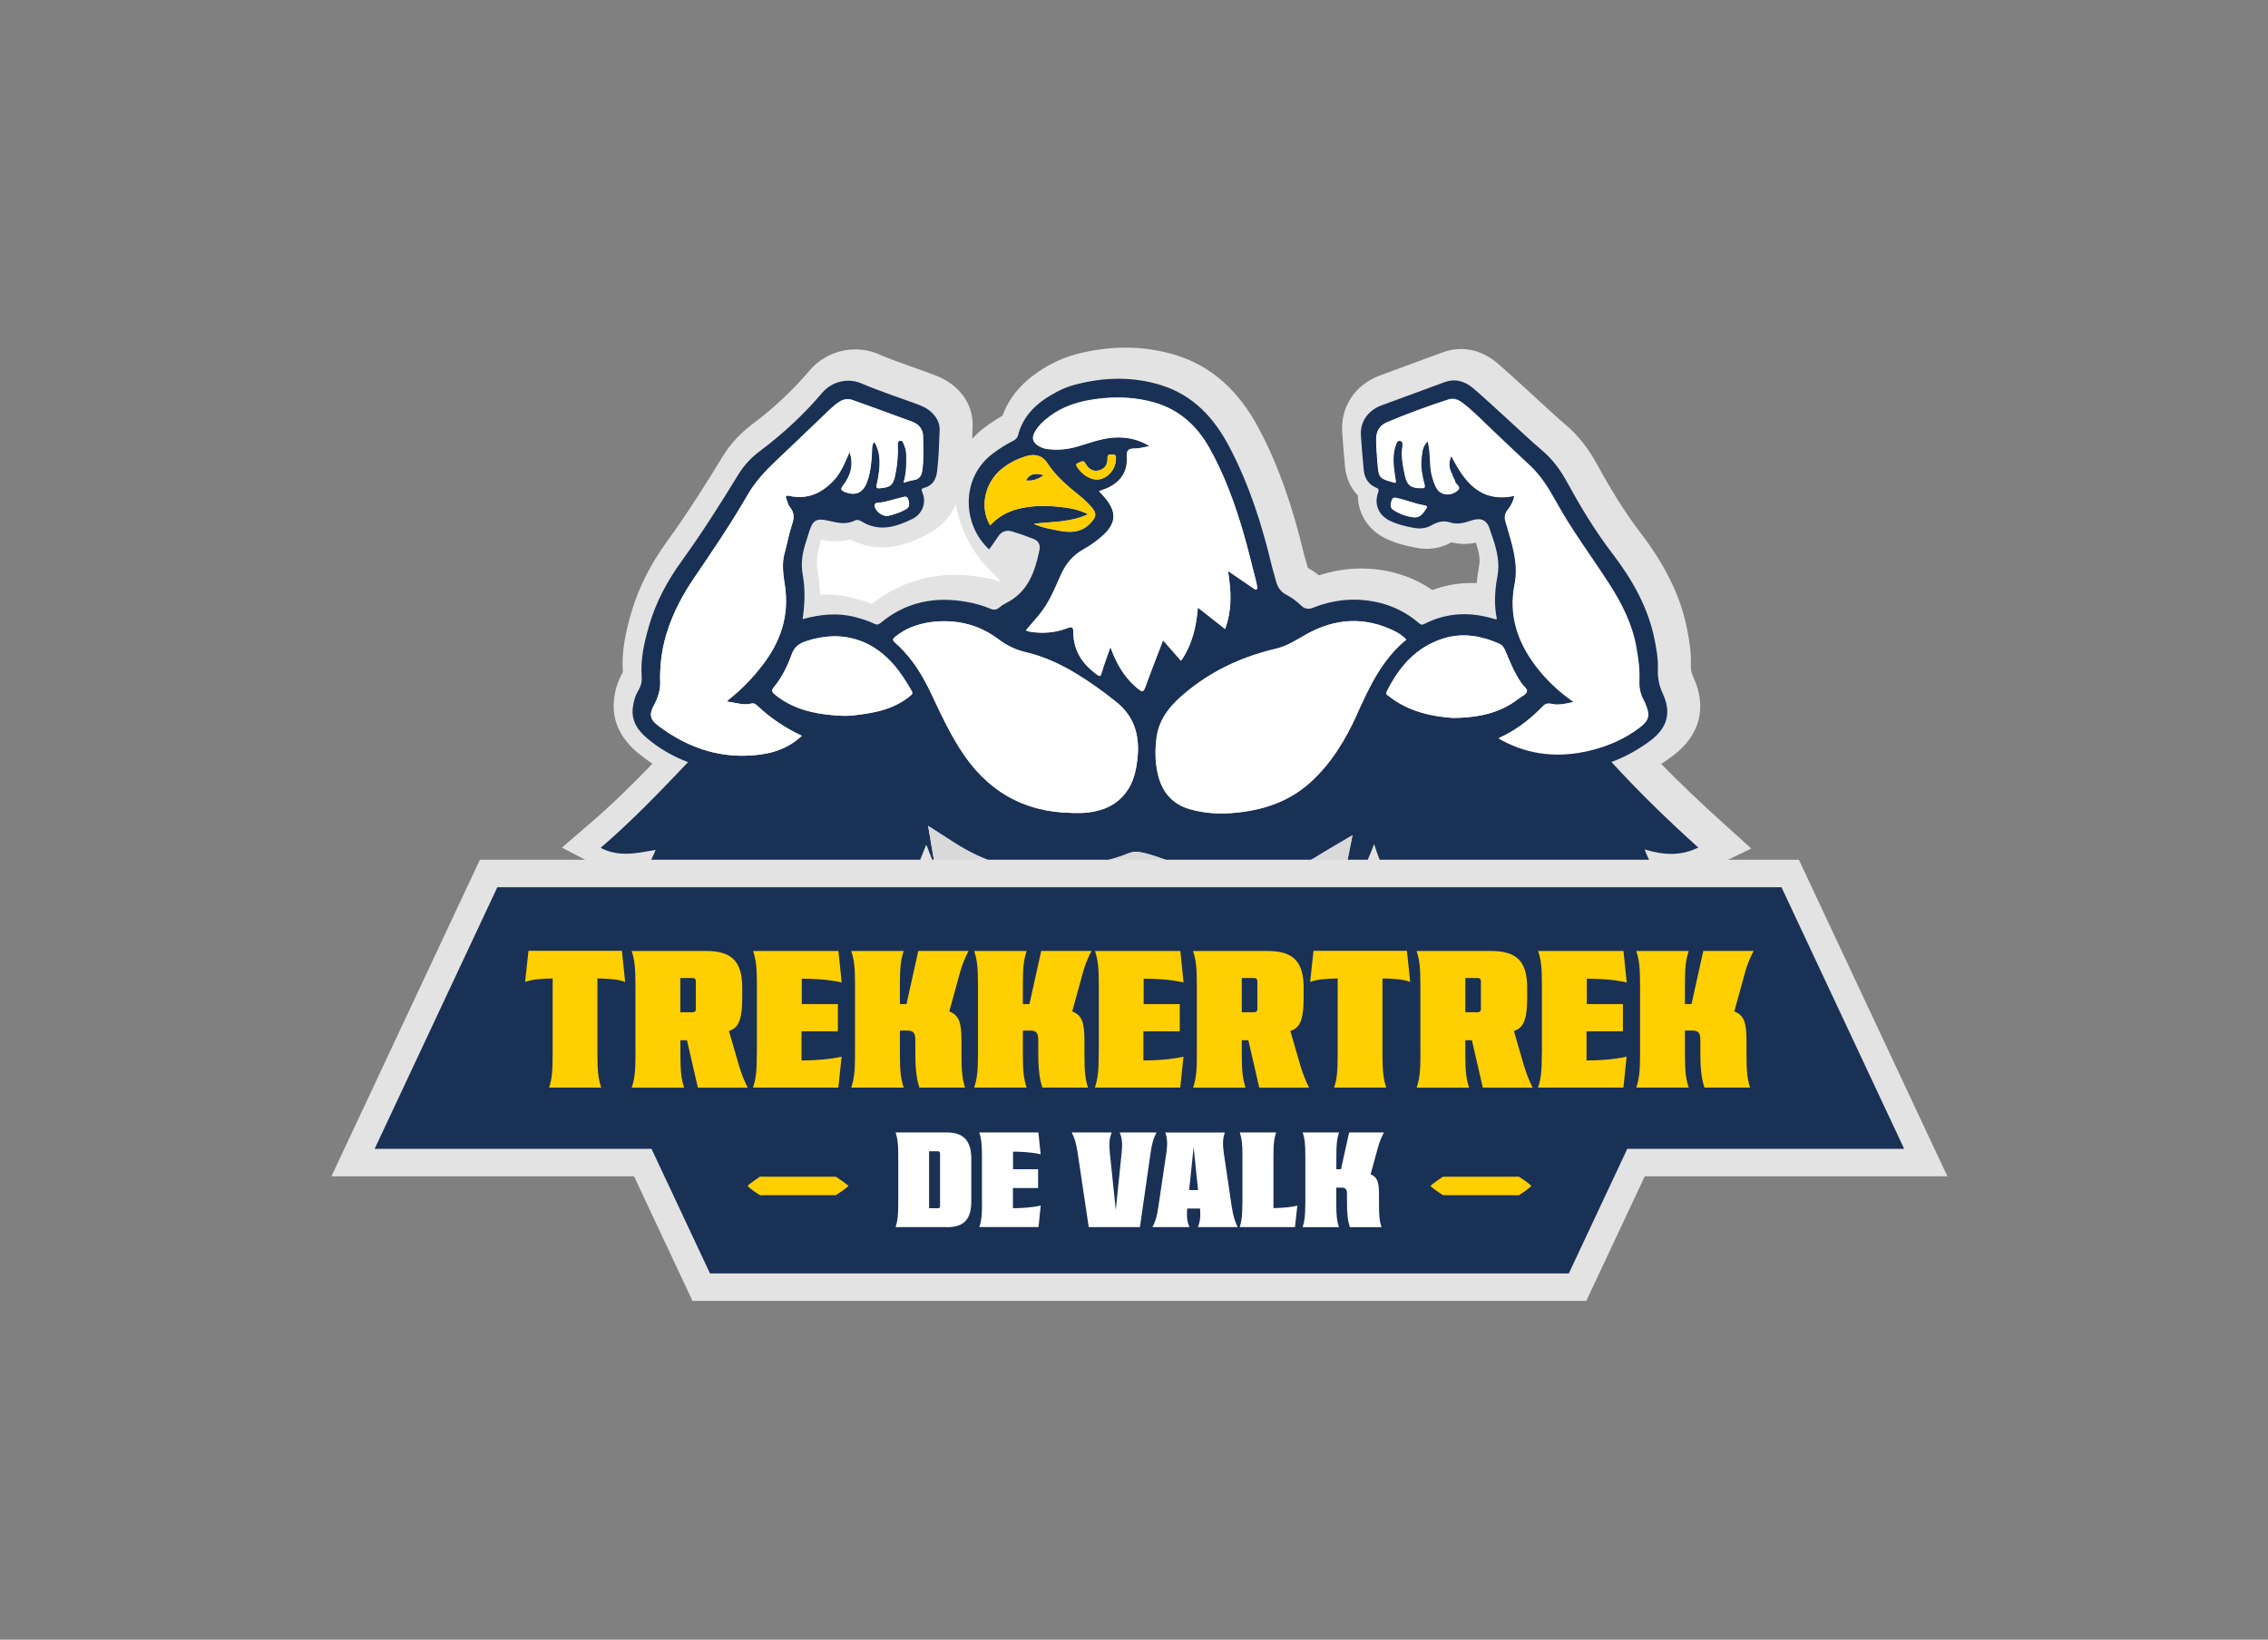 <?xml version="1.0" encoding="UTF-8"?>
<svg id="Laag_2" data-name="Laag 2" xmlns="http://www.w3.org/2000/svg" viewBox="0 0 275.04 198.87">
  <rect x="0" y="0" width="275.04" height="198.87" fill="#808080" stroke="none"/>
  <defs>
    <style>
      .cls-1 {
        fill: #ffcf02;
      }

      .cls-1, .cls-2, .cls-3, .cls-4, .cls-5, .cls-6 {
        stroke-width: 0px;
      }

      .cls-2 {
        fill: #d9d9d9;
      }

      .cls-3 {
        fill: #e3e3e3;
      }

      .cls-4 {
        fill: #f1b92a;
      }

      .cls-5 {
        fill: #1a3156;
      }

      .cls-6 {
        fill: #fff;
      }
    </style>
  </defs>
  <path class="cls-3" d="M212.37,102.91l-4.17,2.03c-.65.32-1.32.57-2.01.75.04.04.07.09.11.13.42.49.87,1,1.31,1.53l3.49,4.27-5.45.82c-.96.14-1.91.22-2.84.22-.21,0-.41,0-.62-.01l1.84,4.24-4.87-.09c-1.71-.03-3.35-.26-4.93-.7-.04.07-.08.13-.12.19-.38.57-1.27,1.51-3.02,1.51-.09,0-.19,0-.3,0-1.64-.09-3.22-.48-4.78-1.19-.6.52-1.39.8-2.25.8-.22,0-.43-.02-.6-.04h-.04c-2.53-.3-4.84-1.26-6.89-2.86l-.65-.18c-2.13-.58-5.23-1.69-7.48-4.56-.23-.29-.45-.59-.66-.9-.29.45-.59.89-.9,1.31-.68.94-1.47,1.71-2.17,2.4-.21,1.15-1.06,2.11-2.98,4.28l-39.5-1.48-.36.03c-.3.03-.57.05-.82.07-.26.01-.52.02-.78.03h-.29l-2.16.22-.93-2.05c-.18-.41-.33-.79-.42-1.18-1.1-1.09-2.08-2.28-2.95-3.6-1.71,2.45-4.26,4.65-8.29,5.42l-.21.04c-2.33,1.87-4.92,2.88-7.87,3.04l-4.02.22.08-.41c-1.26.37-2.56.57-3.91.6l-4.47.08.48-1.41c-1.11.22-2.23.33-3.37.33h-.13l-5.06-.03,2.08-4.09c-.17,0-.33,0-.51,0-1.01,0-2.07-.09-3.13-.26l-5.54-.89,3.66-4.25c.36-.43.74-.86,1.12-1.27.09-.1.17-.19.25-.28-.74-.17-1.44-.44-2.11-.8l-4.09-2.14,3.5-3.01c2.62-2.25,5.02-4.61,7.48-7.16-.62-.42-1.23-.87-1.81-1.35-2.18-1.84-3.14-4.03-2.84-6.49.14-1.2.49-2.29,1.06-3.25-.18-2.57.37-4.95,1-7.15.87-3.02,2.31-5.91,4.43-8.82,2.45-3.38,4.68-6.93,6.72-10.27.89-1.45,2.06-2.72,3.49-3.8,2.62-1.96,4.97-4.17,6.99-6.54,1.39-1.64,3.41-2.58,5.56-2.58.97,0,1.93.19,2.83.58,1.45.62,2.95,1.15,4.53,1.71.68.25,1.36.48,2.04.74.89.32,2.03.83,3.04,1.84,1.55,1.57,1.82,3.27,1.79,4.39-.01.54-.04,1.06-.05,1.57.45-.49.95-.94,1.5-1.36.75-.57,1.47-1.03,2.18-1.44.95-2.62,2.92-4.68,5.98-6.3.91-.48,1.84-.84,2.77-1.1,2.11-.57,4.19-.85,6.19-.85s4.14.31,6.11.92c4.31,1.35,7.61,4.3,10.09,9.01,2.27,4.3,3.99,9.15,5.44,15.24.07.26.14.51.22.77.07.25.15.5.22.77.46.26.91.56,1.36.91,1.69-.55,3.41-.83,5.11-.83,1.42,0,2.86.19,4.27.58,1.56.43,3.03,1.12,4.36,2.03,1.52-.57,3.09-.85,4.72-.85.22,0,.44,0,.66.01.07-.79.18-1.5.29-2.11.16-.83-.04-1.72-.39-2.8-.45.1-.93.16-1.44.16s-1.03-.07-1.53-.2c-.01,0-.03.02-.05.03-.9.51-1.9.76-2.95.76-.43,0-.88-.04-1.29-.13-1.16-.22-2.4-.5-3.66-1.11-2.16-1.04-3.39-3.03-3.39-5.22-.87-.89-1.41-2.07-1.55-3.42-.15-1.42-.25-2.83-.35-4.21v-.04c-.22-3.06,1.55-5.76,4.52-6.87,1.31-.49,2.63-.97,3.95-1.46,1.22-.45,2.44-.89,3.65-1.34.76-.29,1.54-.43,2.31-.43,1.54,0,3.04.59,4.37,1.7,1.06.91,2.1,1.87,3.1,2.78l1.12,1.03c.43.39.86.78,1.29,1.18.97.89,1.88,1.74,2.83,2.54,1.44,1.22,2.67,2.77,3.74,4.72,1.9,3.46,3.5,5.98,5.17,8.18,3.18,4.14,5.01,7.92,5.79,11.92.26,1.38.5,2.73.43,4.23-.02.52.07,1.01.28,1.45,1.72,3.68.87,7.07-2.39,9.56-.48.36-.97.7-1.48,1.03,2.28,2.34,4.76,4.7,7.5,7.17l3.44,3.11Z"/>
  <g>
    <path class="cls-5" d="M205.99,102.83c-3.71-3.34-7.22-6.75-10.57-10.41.87-.33,1.68-.69,2.47-1.13.79-.44,1.55-.93,2.28-1.48,2.06-1.57,2.55-3.4,1.45-5.74-.43-.91-.61-1.91-.57-2.91.05-1.18-.15-2.34-.38-3.49-.77-3.98-2.75-7.42-5.2-10.62-2.06-2.69-3.8-5.6-5.43-8.57-.79-1.44-1.74-2.76-3.02-3.84-1.44-1.22-2.8-2.53-4.2-3.8-1.38-1.25-2.74-2.53-4.15-3.74-1.02-.87-2.19-1.23-3.54-.73-2.53.95-5.08,1.86-7.61,2.8-1.32.49-2.63,1.71-2.48,3.71.1,1.38.2,2.76.34,4.14.1.95.55,1.72,1.47,2.11.31.13.41.24.27.63-.51,1.41.07,2.75,1.45,3.41.91.44,1.88.67,2.87.85.76.14,1.49.07,2.14-.3.73-.41,1.41-.64,2.26-.36.86.29,1.74.06,2.59-.23,1.06-.36,1.89-.16,2.25,1.1.11.4.27.78.4,1.17.47,1.45.8,2.88.52,4.44-.32,1.72-.45,3.47-.07,5.25-.12,0-.19.02-.25,0-2.94-.91-5.81-.83-8.58.6-.33.17-.49,0-.69-.17-1.28-1.09-2.74-1.87-4.36-2.32-2.89-.79-5.73-.57-8.5.54-.44.18-.94.09-1.29-.23-.55-.53-1.16-1.01-1.84-1.36-.68-.35-1.07-.88-1.26-1.61-.15-.61-.36-1.21-.51-1.82-1.19-5.03-2.75-9.93-5.17-14.53-1.84-3.5-4.36-6.25-8.25-7.47-3.39-1.06-6.9-1.02-10.55-.04-.74.2-1.45.49-2.13.85-2.23,1.17-4.04,2.72-4.7,5.28-.09.35-.32.52-.62.67-.86.43-1.65.95-2.42,1.52-4.03,3.03-3.64,8.74-.46,11.63.37-.52.75-1.02,1.09-1.55.42-.65,1.02-.83,1.72-.62.86.26,1.71.56,2.55.89.62.24.88.7.74,1.39-.55,2.65-1.4,5.1-4.08,6.42-.28.14-.54.31-.78.52-.35.3-.67.32-1.08.15-.92-.38-1.87-.66-2.87-.83-3.89-.7-7.4.01-10.46,2.56-.28.23-.48.23-.78.08-.75-.36-1.54-.6-2.34-.81-2.11-.54-4.2-.32-6.33.26.27-1.83.34-3.61.02-5.35-.23-1.25-.09-2.42.26-3.6.16-.54.33-1.07.5-1.6.47-1.5.9-1.73,2.42-1.37,1.05.25,2.11.49,3.16-.05.23-.12.51-.05.76.1,2.12,1.34,4.19.7,6.19-.28,1.25-.61,1.74-2.01,1.21-3.23-.15-.35-.1-.46.24-.55,1.03-.27,1.43-1.04,1.55-2,.2-1.65.25-3.31.31-4.97.03-.84-.32-1.51-.89-2.09-.53-.54-1.18-.85-1.88-1.1-2.25-.82-4.53-1.57-6.72-2.5-1.66-.71-3.59-.23-4.76,1.15-2.23,2.63-4.75,4.96-7.5,7.02-1.1.82-2,1.79-2.69,2.93-2.18,3.56-4.41,7.08-6.86,10.47-1.73,2.39-3.13,4.99-3.95,7.85-.58,2.02-1.05,4.06-.88,6.2.04.55-.08,1.08-.39,1.59-.39.64-.6,1.37-.69,2.12-.19,1.6.59,2.75,1.76,3.73,1.47,1.24,3.11,2.18,4.94,2.88-3.43,3.61-6.83,7.15-10.6,10.39,2.2,1.16,4.38.65,6.67.25-1.08,2.81-3.14,4.74-5.01,6.91,3.08.49,5.92.17,8.7-1.16-.8,1.92-1.63,3.68-2.55,5.5,3.22.02,6-1.04,8.7-2.71-.45,1.3-.85,2.46-1.29,3.71,3.45-.06,6.17-1.55,8.65-3.92-.19,1.3-.71,2.34-.93,3.52,3.38-.19,5.94-1.78,8.14-4.4-.1.38-.14.56-.21.74-.07.19-.16.38-.27.64,5.3-1.01,7.22-5.07,8.87-9.44.07.13.11.19.14.26.29.81.61,1.6.97,2.36-.09-.4-.17-.8-.24-1.22l-.63-3.72,3.17,2.04c1.81,1.16,3.55,1.98,5.33,2.51,3.7,1.1,7.66,1.08,12.11-.08,1.31-.33,2.57-.67,3.73-1.15.98-.42,2.09-.06,5.44,1.14,2.33.83,5.22,1.87,6.82,1.94,4.03.17,7.73-.83,10.98-2.96.14-.09.28-.18.51-.31l3.37-1.99-.73,3.66c-.66,3.28-2.35,5.56-4.35,7.29.05.05.09.11.14.17.05.06.08.13.11.19h1.26c0-.48.13-.85.47-1.18.79-.78,1.6-1.54,2.26-2.43,1.47-2,2.55-4.17,3.47-6.62.71,2.3,1.66,4.33,3.08,6.13,1.48,1.88,3.5,2.83,5.84,3.47-.22-.49-.4-.86-.44-1.4.3.33.53.59.76.83,1.85,1.94,4.06,3.19,6.76,3.5.49.06.67.04.46-.53-.32-.87-.55-1.78-.81-2.68.55.27.97.66,1.42,1,1.89,1.47,3.96,2.49,6.4,2.62.59.03.73-.1.49-.69-.38-.95-.65-1.94-1-3,2.73,1.76,5.58,2.64,8.78,2.69-.82-1.89-1.79-3.59-2.51-5.51,2.74,1.27,5.5,1.64,8.48,1.19-1.81-2.21-3.9-4.1-4.9-6.97,2.31.72,4.41.81,6.54-.24ZM172.97,61.68c-.09.14-.18.28-.28.41-.1.13-.2.25-.32.36-.24.2-.53.33-.93.3-.88-.11-1.71-.41-2.45-.89-.18-.11-.27-.25-.31-.39-.01-.05-.02-.1-.02-.15,0-.05,0-.1,0-.16s.02-.11.03-.16c.02-.11.06-.22.1-.32.02-.06.04-.1.06-.14.07-.12.16-.16.27-.17.14-.01.3.04.45.08.81.17,1.58.47,2.38.68.27.07.53.13.81.17.05,0,.11.02.15.04.09.04.14.1.13.2,0,.05-.02.1-.06.16ZM119.51,63.63s.03,0,.03,0c0,0-.03,0-.03,0ZM125.36,63.53c2.31-.27,4.49-.16,6.59-1.16-1.23-.62-2.49-.8-3.74-.92-1.59-.15-3.19-.12-4.76.28-1.32.33-2.45.98-3.37,2-1.32-2.18-.67-5.22,1.46-6.9.87-.69,1.85-1.19,2.92-1.5,1.04-.31,1.96-.09,2.53.81,1.07,1.67,2.56,2.89,4.08,4.11.51.41.99.89,1.41,1.4.51.61.43,1.03-.08,1.63-1.1,1.3-2.5,1.4-4.03,1.08-.97-.2-1.95-.34-3.01-.82ZM130.68,56.18c.31-.11.69-.46.94,0,.36.66.88,1.04,1.6.88.75-.16,1.14-.72,1.09-1.52-.03-.56.45-.41.69-.4.46,0,.32.36.32.58-.02,1.17-.93,2.25-2.01,2.41-1.14.17-2.21-.75-2.67-1.49-.1-.13-.22-.34.05-.47ZM109.92,61.73c-.76.44-1.6.71-2.33.86-.7,0-1.39-.59-1.51-1.15-.07-.34.12-.45.39-.46.99-.06,1.9-.43,2.86-.64.32-.07.63-.23.78.21.14.42.27.91-.2,1.19ZM88.42,63.62s-.02,0-.02,0c0,0,.02,0,.02,0ZM87.26,63.63s-.03.02-.03.02c0,0,.03-.02.03-.02ZM93.63,91.23c-.44.12-.89.21-1.35.27-1.73.24-3.39.2-4.99-.08-.27-.05-.53-.1-.79-.16-.79-.18-1.55-.43-2.31-.73-.5-.2-1-.43-1.48-.68-.24-.13-.49-.26-.73-.4-.72-.41-1.43-.88-2.12-1.4-.66-.5-.95-.9-.93-1.42,0-.21.07-.44.17-.69.05-.13.12-.27.2-.41.12-.22.22-.44.32-.67.28-.68.46-1.38.43-2.13-.05-1.48.08-2.89.36-4.26.11-.55.25-1.08.41-1.61.4-1.33.94-2.61,1.59-3.85.52-.99,1.11-1.97,1.76-2.92,1.13-1.66,2.26-3.33,3.36-5.01,1.1-1.68,2.17-3.39,3.17-5.13.92-1.6,2.17-2.89,3.47-4.13.43-.42.88-.82,1.31-1.24,1.71-1.62,3.41-3.26,5.12-4.89.37-.36.76-.69,1.2-.97.51-.32,1.04-.4,1.61-.19,2.41.87,4.83,1.73,7.23,2.63.8.3,1.29.93,1.29,1.8.01,1.35.09,2.7-.09,4.05-.1.71-.35,1.13-1.09,1.22-.36.05-.7.18-1.18.31.17-.59.26-1.16.3-1.73.02-.28.03-.56.03-.84s0-.56-.01-.84c0-.21-.03-.42-.08-.62-.05-.2-.11-.4-.2-.59-.02-.05-.05-.11-.07-.17-.07-.17-.17-.34-.41-.29-.16.03-.23.12-.26.24-.03.11-.02.25-.01.37.04,1.18-.06,2.35-.3,3.51-.26,1.28-.56,1.52-1.89,1.64-.4.03-.44-.07-.36-.44.24-1.05.4-2.12.33-3.21-.04-.52-.15-1.01-.37-1.49-.07-.16-.16-.32-.25-.48-.31.33-.27.69-.28,1.04-.05,1.27-.16,2.53-.58,3.75-.18.51-.42.9-.73,1.15-.2.17-.44.27-.69.32-.39.07-.83,0-1.33-.2-.31-.13-.45-.25-.37-.47.03-.07.08-.16.15-.26.12-.15.23-.3.33-.46.2-.31.37-.63.49-.96.19-.49.28-1.01.24-1.55-.02-.36-.09-.73-.23-1.12-.07.14-.14.29-.2.43-.13.29-.26.58-.39.87-.27.58-.56,1.15-.95,1.67-.1.13-.2.26-.32.38-.37.41-.76.77-1.17,1.06-.41.3-.84.53-1.29.71-.9.34-1.89.42-3,.18-.43-.09-.49.05-.34.4.13.32.19.69.4.94.55.66.55,1.3.29,2.09-.39,1.15-.59,2.36-.92,3.54-.27.97-.22,1.95-.1,2.91.04.32.09.64.14.96.07.46.11.91.13,1.36.02.45.01.88-.01,1.31-.06.86-.21,1.7-.45,2.51-.24.81-.57,1.59-.98,2.36-.41.76-.9,1.5-1.46,2.22-.6.77-1.23,1.51-1.91,2.2-.68.69-1.4,1.34-2.17,1.94-.02.02-.04.05-.06.08-.02.04-.04.09-.08.15.13,0,.25.02.38.04.87.13,1.69.41,2.55.18.26-.07.46.04.66.23,1.6,1.51,3.39,2.73,5.44,3.68-1.06,1-2.28,1.63-3.6,1.99ZM110.39,84.4c-.22.18-.44.34-.66.49-.45.3-.92.55-1.4.77-1.21.53-2.52.8-3.86.98-.39.05-.78.1-1.17.14-.39.03-.79.05-1.18.03-.73-.04-1.45-.1-2.16-.19-2.13-.29-4.16-.92-5.94-2.37-.2-.16-.32-.29-.35-.43-.03-.14.04-.3.23-.52.98-1.18,1.64-2.56,2.15-3.99.15-.43.37-.74.66-.99.28-.24.63-.42,1.04-.55,1.11-.37,2.19-.57,3.24-.6.78-.02,1.54.06,2.28.23.25.06.49.12.73.2.48.16.95.35,1.4.59.23.12.45.25.67.39.66.42,1.29.94,1.88,1.54.39.4.77.85,1.13,1.34.54.73,1.02,1.5,1.47,2.28.09.15.12.26.1.36-.02.1-.1.19-.23.29ZM137.92,92.15c-.17,1.43-.48,2.79-1.38,3.97-.83,1.1-1.87,1.75-3.04,2.1-.47.14-.96.24-1.46.31-.25.03-.51.05-.77.07-.39.02-.79,0-1.18,0-6.02-.07-10.54-2.76-13.71-7.83-1.26-2.02-2.29-4.15-3.29-6.31-.71-1.53-1.51-3-2.51-4.32-.6-.79-1.28-1.54-2.05-2.21-.05-.04-.08-.08-.11-.11-.21-.25-.09-.4.17-.61.45-.36.93-.66,1.42-.91.31-.15.62-.28.94-.39.94-.33,1.92-.5,2.94-.55.3-.01.59-.02.9-.01h0c.29,0,.58.02.86.05.85.08,1.67.26,2.45.53.52.18,1.03.41,1.53.67.49.27.98.58,1.44.92.98.74,2.06,1.29,3.27,1.57,3.64.84,6.7,2.8,9.66,4.98.22.16.43.33.64.5.21.17.42.34.64.5.29.23.56.46.8.71.48.49.87,1.02,1.16,1.58.73,1.41.9,3.02.69,4.79ZM138.08,83.59c-1.52-1.19-2.49-2.75-3.19-4.51-.08-.2-.15-.4-.23-.62-.38,1.08-.78,2.1-1.08,3.16-.14.49-.26.39-.57.17-1.76-1.27-2.85-2.91-2.85-5.13,0-.67-.2-.7-.74-.49-1.47.56-3,.68-4.56.42-.14-.02-.27-.08-.46-.15.57-.67,1.12-1.29,1.65-1.93,1.17-1.42,1.84-3.12,2.58-4.77.61-1.36,1.47-2.41,2.77-3.13.84-.47,1.62-1.02,2.33-1.67,1.61-1.46,1.72-2.8.35-4.49-.24-.3-.52-.58-.81-.89.18-.07.36-.13.53-.19.18-.06.35-.13.52-.21.39-.18.73-.39,1.03-.63.45-.36.79-.79,1.01-1.3.22-.5.33-1.08.29-1.73,0-.19-.01-.35,0-.49.05-.42.27-.63.91-.62.29,0,.58-.04.88-.1.3-.06.63-.14.97-.2-1.39-.86-2.81-1.14-4.33-1.04-1.64.1-3.14.75-4.7,1.16-1.13.3-2.27.38-3.43.22-.37-.05-.71-.18-1.03-.38-.25-.16-.43-.33-.54-.52-.07-.13-.11-.26-.11-.4,0-.21.06-.45.2-.71.43-.8,1.09-1.39,1.8-1.93,1.64-1.23,3.53-1.81,5.53-2.09,2.46-.35,4.91-.27,7.3.44,2.96.88,5.06,2.82,6.55,5.47,1.83,3.24,3.08,6.71,4.12,10.26.58,1.97,1.05,3.97,1.56,5.96.05.19.08.38.11.58.02.14.06.32-.11.37-.02,0-.05,0-.07,0s-.05-.02-.08-.03c-.06-.03-.12-.06-.16-.1-1.01-.69-2.02-1.38-3.11-2.12.14.91.25,1.8.29,2.68.03.84,0,1.67-.15,2.5-.06.33-.12.66-.21.99-.08.29-.17.58-.28.87-1.12-.88-2.17-1.71-3.3-2.6-.02.29-.05.58-.09.87-.1.86-.26,1.7-.5,2.51-.32,1.08-.78,2.11-1.45,3.07-.73-.84-1.44-1.64-2.2-2.51-.75,1.96-1.48,3.83-2.17,5.72-.2.55-.37.55-.79.22ZM164.54,86.65c-1.4,3.11-3.15,6-5.72,8.31-2.24,2.01-4.93,3.06-7.88,3.49-2.23.33-4.45.33-6.64-.29-2.08-.59-3.31-1.99-3.85-4.06-.39-1.52-.41-3.08-.21-4.61.08-.61.23-1.18.45-1.7.22-.52.5-1.01.82-1.46.65-.91,1.5-1.7,2.42-2.46,2.79-2.27,5.9-3.82,9.29-4.79.49-.14.98-.27,1.47-.38.67-.16,1.29-.42,1.88-.72.6-.31,1.17-.66,1.75-.99,3.53-2.01,7.14-2.24,10.82-.41.25.12.49.26.72.43s.45.36.65.58c-2.95,2.41-4.49,5.73-6,9.07ZM176.18,87.08c-2.49-.18-5.34-.73-7.76-2.64-.14-.11-.3-.17-.31-.35,0-.06.02-.13.06-.22,1.5-3,3.56-5.4,6.88-6.43.29-.09.58-.16.87-.22.58-.11,1.16-.16,1.73-.15.29,0,.57.03.85.06.28.03.56.08.85.14.56.12,1.12.28,1.67.49.28.1.55.22.83.34.16.07.28.18.38.3.1.11.18.24.24.37.04.09.08.19.12.28.54,1.32,1.09,2.62,1.9,3.8.23.34.72.69.68.98-.07.42-.64.62-1,.9-1.38,1.08-2.89,1.72-4.63,2.05-1.04.2-2.16.29-3.37.3ZM182.19,89.76c-.06-.03-.12-.07-.19-.11-.07-.04-.15-.09-.24-.14h0,0c.53-.24,1.04-.5,1.53-.79,1.46-.86,2.73-1.95,3.91-3.15.07-.08.15-.13.23-.17.15-.08.31-.1.47-.09.08,0,.16.02.24.04.23.05.45.08.68.08.67.01,1.34-.16,2.07-.31-1.83-1.27-3.35-2.71-4.63-4.4-2.22-2.93-3.28-6.18-2.55-9.87.45-2.24-.14-4.34-.76-6.45-.1-.35-.19-.71-.31-1.06-.05-.14-.09-.28-.1-.42-.04-.27,0-.53.12-.78.06-.13.14-.25.24-.37.37-.45.64-.98.79-1.66-.52.11-1.01.17-1.46.17-.68.01-1.29-.09-1.84-.28-.18-.06-.36-.14-.53-.22-.34-.16-.66-.37-.96-.6-1.2-.93-2.07-2.36-2.87-3.92-.1.25-.17.46-.21.66-.04.2-.05.39-.03.6.01.1.03.21.06.32.06.22.15.47.28.76.06.15.14.3.22.47.04.09.12.17.12.26,0,.11.06.2.14.3.23.28.6.53.12.9-.79.61-1.82.53-2.32-.12-.39-.49-.55-1.08-.71-1.68-.04-.16-.08-.31-.11-.47-.06-.31-.09-.63-.11-.95-.02-.32-.03-.64-.05-.96-.02-.48-.06-.95-.16-1.42-.01-.06-.02-.11-.04-.18-.02-.07-.03-.15-.06-.26-.17.16-.3.33-.39.5-.1.17-.17.35-.22.54-.02.09-.04.18-.06.27-.03.18-.05.37-.07.55,0,.09-.02.18-.03.27-.03.27-.04.53-.03.79.02.52.1,1.04.21,1.56.06.26.12.51.19.77.12.45-.06.43-.37.44-1.25.02-1.74-.35-1.99-1.56-.18-.86-.37-1.73-.37-2.61,0-.29.02-.59.07-.89,0-.06.02-.13.02-.2.01-.21-.02-.42-.29-.48-.08-.02-.15-.01-.21.01-.18.07-.26.29-.33.48-.48,1.32-.28,2.66-.08,4,.02.15.06.29.08.43,0,.02,0,.04,0,.07,0,.02-.02.05-.02.07-.02,0-.04.01-.07.02-.02,0-.04.01-.06,0-1.93-.55-1.91-.55-2.08-2.58-.08-.91-.14-1.81-.14-2.72,0-.93.4-1.64,1.24-2,2.45-1.04,4.96-1.96,7.49-2.78.08-.03.17-.05.25-.06.08-.01.16-.02.24-.02.23,0,.46.05.67.15s.42.23.62.38c1.31,1.01,2.44,2.21,3.64,3.34,1.47,1.38,2.92,2.79,4.4,4.15,1.36,1.25,2.32,2.78,3.2,4.38,1.91,3.49,4.31,6.67,6.46,10.01,1.53,2.37,2.81,4.88,3.31,7.7.12.67.23,1.35.3,2.03.07.68.1,1.37.07,2.05-.03.64.06,1.25.28,1.83.07.19.16.38.27.57.05.09.09.17.13.27s.07.18.11.27c.53,1.29.36,1.89-.74,2.73-.45.34-.92.65-1.39.93s-.97.53-1.47.76c-1.01.45-2.06.8-3.15,1.06-3.7.89-7.24.56-10.61-1.25Z"/>
    <path class="cls-5" d="M124.4,58.26c.82.14,1.5-.18,2.19-.61-1.12-.35-1.69-.18-2.19.61Z"/>
    <path class="cls-4" d="M87.23,63.65s.03-.02.03-.02c0,0-.03.02-.03.02Z"/>
    <path class="cls-5" d="M109.17,53.44c.24-.05.34.12.41.29-.07-.17-.17-.34-.41-.29Z"/>
    <path class="cls-5" d="M88.2,85.11c.04-.06.06-.12.08-.15-.02.04-.04.09-.08.15h0Z"/>
    <path class="cls-5" d="M102.54,58.45c-.1.16-.21.31-.33.46-.08.1-.13.18-.15.26.03-.07.08-.16.15-.26.12-.15.23-.3.33-.46Z"/>
    <path class="cls-5" d="M108.9,54.05c0-.12-.02-.25.01-.37-.03.11-.02.25-.01.37Z"/>
    <path class="cls-5" d="M103.45,48.51c-.57-.21-1.1-.13-1.61.19.51-.32,1.04-.4,1.61-.19Z"/>
    <path class="cls-5" d="M109.58,53.73c.02.06.05.12.07.17.09.19.16.39.2.59-.05-.2-.11-.4-.2-.59-.02-.05-.05-.11-.07-.17Z"/>
    <path class="cls-5" d="M109.94,55.95c0,.28-.01.56-.03.84.02-.28.03-.56.03-.84Z"/>
    <path class="cls-5" d="M102.45,56.13c-.27.58-.56,1.15-.95,1.67.39-.52.69-1.09.95-1.67Z"/>
    <path class="cls-5" d="M106.67,55.55c-.04-.52-.15-1.01-.37-1.49.22.48.33.97.37,1.49Z"/>
    <path class="cls-5" d="M102.54,58.45c.2-.31.37-.63.49-.96-.12.33-.29.65-.49.96Z"/>
    <path class="cls-5" d="M104.46,59.51c-.2.17-.44.27-.69.32.26-.05.49-.15.69-.32Z"/>
    <path class="cls-5" d="M102.85,55.26c-.13.29-.26.58-.39.87.13-.29.26-.58.39-.87Z"/>
    <path class="cls-5" d="M103.03,57.49c.19-.49.28-1.01.24-1.55.03.54-.06,1.06-.24,1.55Z"/>
    <path class="cls-5" d="M107.92,80.13c.39.4.77.85,1.13,1.34-.36-.49-.74-.93-1.13-1.34Z"/>
    <path class="cls-5" d="M93.66,83.82c.03.14.15.27.35.43-.2-.16-.32-.29-.35-.43Z"/>
    <path class="cls-5" d="M103.97,77.6c.48.16.95.35,1.4.59-.45-.24-.92-.44-1.4-.59Z"/>
    <path class="cls-5" d="M106.04,78.59c.66.42,1.29.94,1.88,1.54-.59-.61-1.22-1.12-1.88-1.54Z"/>
    <path class="cls-5" d="M100.97,77.18c.78-.02,1.54.06,2.28.23-.74-.17-1.5-.25-2.28-.23Z"/>
    <path class="cls-5" d="M110.95,75.91c.94-.33,1.92-.5,2.94-.55-1.02.05-2,.22-2.94.55Z"/>
    <path class="cls-5" d="M133.51,98.22c-.47.14-.96.24-1.46.31.51-.06.99-.16,1.46-.31Z"/>
    <path class="cls-5" d="M114.79,75.35h0c.29,0,.58.02.86.05-.28-.03-.57-.04-.86-.05Z"/>
    <path class="cls-5" d="M118.1,75.93c.52.18,1.03.41,1.53.67-.49-.27-1-.49-1.53-.67Z"/>
    <path class="cls-5" d="M172.37,62.45c.12-.1.22-.22.32-.36-.1.13-.2.25-.32.36Z"/>
    <path class="cls-5" d="M172.69,62.09c.1-.13.19-.27.28-.41.04-.06.06-.11.06-.16,0,.05-.02.1-.06.16-.09.14-.18.28-.28.41Z"/>
    <path class="cls-5" d="M168.67,61.47s-.02-.1-.02-.15c0,.05,0,.1.02.15Z"/>
    <path class="cls-5" d="M152.35,71.52s-.05,0-.07,0c.03,0,.05,0,.07,0Z"/>
    <path class="cls-5" d="M125.4,53.56c-.07-.13-.11-.26-.11-.4,0,.14.04.28.11.4Z"/>
    <path class="cls-5" d="M137.57,54.41c.29,0,.58-.04.88-.1-.3.06-.59.1-.88.1Z"/>
    <path class="cls-5" d="M149.07,74.45c-.06.33-.12.66-.21.99.09-.33.16-.66.21-.99Z"/>
    <path class="cls-5" d="M134.66,78.46c-.38,1.08-.78,2.1-1.08,3.16.3-1.05.71-2.08,1.08-3.16Z"/>
    <path class="cls-5" d="M181.76,89.51h0c.53-.23,1.04-.5,1.53-.79-.49.29-1,.55-1.53.79Z"/>
    <path class="cls-5" d="M176.59,58.62c-.08-.09-.13-.19-.14-.3,0-.09-.08-.18-.12-.26.04.09.12.17.12.26,0,.11.06.2.14.3Z"/>
    <path class="cls-5" d="M182.22,60.27c-.68.01-1.29-.09-1.84-.28.55.19,1.16.29,1.84.28Z"/>
    <path class="cls-5" d="M179.85,59.78c-.34-.16-.66-.37-.96-.6.3.23.62.43.96.6Z"/>
    <path class="cls-5" d="M167.03,55.98c-.08-.91-.14-1.81-.14-2.72,0,.91.06,1.81.14,2.72Z"/>
    <path class="cls-5" d="M187.42,85.39c.15-.08.31-.1.47-.09-.16-.01-.32,0-.47.09Z"/>
    <path class="cls-5" d="M197.43,89.19c-.48.28-.97.53-1.47.76.5-.23.99-.48,1.47-.76Z"/>
    <path class="cls-5" d="M176.12,48.39c.23,0,.46.05.67.15-.21-.09-.44-.15-.67-.15Z"/>
    <path class="cls-5" d="M172.75,54c-.1.17-.17.35-.22.54.05-.18.12-.36.22-.54Z"/>
    <path class="cls-5" d="M173.45,56.32c-.02-.32-.03-.64-.05-.96.02.32.03.64.05.96Z"/>
    <path class="cls-5" d="M172.48,54.81c-.03.18-.05.37-.07.55.02-.18.04-.37.07-.55Z"/>
    <path class="cls-5" d="M173.57,57.26c-.06-.31-.09-.63-.11-.95.02.32.05.63.11.95Z"/>
    <path class="cls-5" d="M172.35,56.43c0-.26,0-.53.03-.79,0-.09.02-.18.03-.27,0,.09-.02.18-.03.27-.03.27-.04.53-.03.79Z"/>
    <path class="cls-5" d="M172.35,56.43c.02.52.1,1.04.21,1.56-.11-.51-.19-1.03-.21-1.56Z"/>
    <path class="cls-5" d="M172.75,54c.1-.17.23-.34.39-.5h0c-.17.16-.3.33-.39.5Z"/>
    <path class="cls-5" d="M188.82,85.42c-.22,0-.45-.03-.68-.08-.08-.02-.16-.03-.24-.04.08,0,.16.02.24.04.23.05.45.08.68.08Z"/>
    <path class="cls-5" d="M169.17,58.55s.04-.02.07-.02c0-.02.01-.05.02-.07,0,.02-.02.05-.02.07-.02,0-.04.01-.07.02Z"/>
    <path class="cls-5" d="M169.17,76.56c.25.12.49.26.72.43-.23-.17-.47-.31-.72-.43Z"/>
    <path class="cls-5" d="M140.7,87.78c.22-.52.5-1.01.82-1.46-.33.46-.61.94-.82,1.46Z"/>
    <path class="cls-5" d="M175.94,77.21c.58-.11,1.16-.16,1.73-.15-.57-.01-1.15.04-1.73.15Z"/>
    <path class="cls-5" d="M182.24,78.38c-.1-.12-.22-.22-.38-.3-.27-.12-.55-.23-.83-.34.28.1.55.22.83.34.16.07.28.18.38.3Z"/>
    <path class="cls-5" d="M179.36,77.26c.56.12,1.12.28,1.67.49-.55-.21-1.11-.37-1.67-.49Z"/>
    <path class="cls-5" d="M168.12,84.08c0,.18.17.24.31.35-.14-.11-.3-.17-.31-.35Z"/>
    <path class="cls-6" d="M152.28,71.52s-.06-.02-.08-.03c.03.01.06.02.08.03Z"/>
    <path class="cls-6" d="M136.65,55.03c-.02.14-.02.31,0,.49.03.65-.07,1.23-.29,1.73.22-.5.33-1.08.29-1.73,0-.19-.01-.35,0-.49Z"/>
    <path class="cls-6" d="M131.39,66.63c.84-.46,1.62-1.02,2.33-1.67-.71.65-1.49,1.2-2.33,1.67Z"/>
    <path class="cls-6" d="M149.07,74.45c.14-.83.18-1.66.15-2.5.03.84,0,1.67-.15,2.5Z"/>
    <path class="cls-6" d="M135.34,58.55c-.3.24-.64.45-1.03.63-.17.08-.34.14-.52.21.18-.06.35-.13.52-.21.39-.18.73-.39,1.03-.63Z"/>
    <path class="cls-6" d="M145.18,74.57c-.1.86-.26,1.7-.5,2.51.24-.81.39-1.65.5-2.51Z"/>
    <path class="cls-6" d="M138.87,83.36c.68-1.89,1.42-3.76,2.17-5.72-.75,1.96-1.48,3.83-2.17,5.72Z"/>
    <path class="cls-6" d="M143.23,80.15c.67-.96,1.13-1.99,1.45-3.07.24-.81.39-1.65.5-2.51.03-.29.06-.58.09-.87,1.13.89,2.18,1.72,3.3,2.6.11-.29.2-.58.28-.87.09-.33.16-.66.21-.99.14-.83.18-1.66.15-2.5-.03-.88-.14-1.77-.29-2.68,1.09.74,2.09,1.44,3.11,2.12.05.03.11.07.16.1.03.01.06.02.08.03s.05,0,.07,0c.17-.05.13-.24.11-.37-.03-.19-.06-.39-.11-.58-.52-1.99-.99-3.99-1.56-5.96-1.04-3.55-2.3-7.02-4.12-10.26-1.49-2.65-3.6-4.59-6.55-5.47-2.39-.71-4.84-.78-7.3-.44-2,.28-3.89.86-5.53,2.09-.71.54-1.37,1.13-1.8,1.93-.14.26-.21.49-.2.71,0,.14.04.28.11.4.11.19.28.36.54.52.32.2.66.33,1.03.38,1.16.16,2.3.08,3.43-.22,1.56-.42,3.06-1.06,4.7-1.16,1.52-.09,2.94.19,4.33,1.04-.35.06-.67.14-.97.2-.3.06-.59.1-.88.1-.65-.02-.86.19-.91.62-.02.14-.02.31,0,.49.03.65-.07,1.23-.29,1.73-.22.5-.57.93-1.01,1.3-.3.24-.64.45-1.03.63-.17.08-.34.14-.52.21-.18.06-.35.12-.53.19.29.31.57.59.81.89,1.36,1.69,1.25,3.03-.35,4.49-.71.65-1.49,1.2-2.33,1.67-1.3.72-2.16,1.77-2.77,3.13-.73,1.65-1.41,3.35-2.58,4.77-.53.64-1.08,1.26-1.65,1.93.19.06.32.12.46.15,1.56.26,3.08.14,4.56-.42.54-.21.74-.18.74.49,0,2.22,1.09,3.86,2.85,5.13.3.22.43.31.57-.17.3-1.05.71-2.08,1.08-3.16.08.22.15.42.23.62.7,1.76,1.68,3.32,3.19,4.51.42.33.59.32.79-.22.68-1.89,1.42-3.76,2.17-5.72.76.86,1.47,1.67,2.2,2.51ZM141.95,63.65s0,0,0,0c0,0,0,0,0,0ZM128.6,75.96s0,0,0,0c0,0,0,0,0,0Z"/>
    <path class="cls-6" d="M88.58,85.16c-.12-.02-.25-.03-.38-.04h0c.13,0,.25.02.38.04Z"/>
    <path class="cls-6" d="M95.32,72.34c-.02-.45-.06-.9-.13-1.36-.05-.32-.1-.64-.14-.96.04.32.09.64.14.96.07.46.11.91.13,1.36Z"/>
    <path class="cls-6" d="M100.01,59.25c-.41.3-.84.53-1.29.71.45-.17.88-.41,1.29-.71Z"/>
    <path class="cls-6" d="M92.42,80.74c-.6.77-1.23,1.51-1.91,2.2.68-.69,1.31-1.43,1.91-2.2Z"/>
    <path class="cls-6" d="M90.51,82.93c-.68.69-1.4,1.34-2.17,1.94.77-.6,1.49-1.25,2.17-1.94Z"/>
    <path class="cls-6" d="M94.86,76.16c-.24.81-.57,1.59-.98,2.36.41-.76.74-1.55.98-2.36Z"/>
    <path class="cls-6" d="M95.31,73.65c-.06.86-.21,1.7-.45,2.51.24-.81.39-1.64.45-2.51Z"/>
    <path class="cls-6" d="M87.29,91.42c1.59.29,3.25.32,4.99.08.46-.06.91-.15,1.35-.27-.44.12-.89.21-1.35.27-1.73.24-3.39.2-4.99-.08Z"/>
    <path class="cls-6" d="M109.93,55.11c0-.21-.03-.42-.08-.62.04.2.07.41.08.62,0,.28.02.56.01.84,0-.28,0-.56-.01-.84Z"/>
    <path class="cls-6" d="M87.55,65.07c-1.1,1.68-2.23,3.35-3.36,5.01-.65.95-1.24,1.92-1.76,2.92.52-.99,1.11-1.97,1.76-2.92,1.13-1.66,2.26-3.33,3.36-5.01Z"/>
    <path class="cls-6" d="M79.63,84.85c-.09.23-.2.45-.32.67-.08.15-.14.28-.2.41.05-.13.12-.27.2-.41.12-.22.22-.44.32-.67Z"/>
    <path class="cls-6" d="M100.01,59.25c.41-.3.8-.65,1.17-1.06-.37.41-.76.77-1.17,1.06Z"/>
    <path class="cls-6" d="M80.42,78.46c.11-.55.25-1.08.41-1.61-.16.53-.3,1.07-.41,1.61Z"/>
    <path class="cls-6" d="M78.94,86.62c0-.21.07-.44.17-.69-.11.26-.17.49-.17.69Z"/>
    <path class="cls-6" d="M81.99,89.44c-.72-.41-1.43-.88-2.12-1.4.69.52,1.4.99,2.12,1.4Z"/>
    <path class="cls-6" d="M87.55,65.07c1.1-1.68,2.17-3.39,3.17-5.13-1.01,1.74-2.07,3.45-3.17,5.13Z"/>
    <path class="cls-6" d="M86.5,91.25c-.78-.18-1.55-.43-2.31-.73.75.3,1.52.55,2.31.73Z"/>
    <path class="cls-6" d="M84.2,90.52c-.5-.2-1-.43-1.48-.68.49.25.98.48,1.48.68Z"/>
    <path class="cls-6" d="M94.19,55.8c.43-.42.88-.82,1.31-1.24-.44.41-.88.82-1.31,1.24Z"/>
    <path class="cls-6" d="M91.13,85.33c-.87.24-1.68-.05-2.55-.18-.12-.02-.25-.03-.38-.04h0s0,0,0,0c.04-.06.06-.12.08-.15.02-.04.04-.07.06-.08.77-.6,1.49-1.25,2.17-1.94s1.31-1.43,1.91-2.2c.56-.72,1.05-1.46,1.46-2.22.41-.76.74-1.55.98-2.36.24-.81.39-1.64.45-2.51.03-.43.03-.87.01-1.31-.02-.45-.06-.9-.13-1.36-.05-.32-.1-.64-.14-.96-.12-.96-.17-1.93.1-2.91.32-1.17.53-2.39.92-3.54.27-.8.26-1.44-.29-2.09-.21-.25-.27-.62-.4-.94-.15-.36-.08-.49.34-.4,1.11.24,2.1.16,3-.18.45-.17.88-.41,1.29-.71.41-.3.8-.65,1.17-1.06.11-.12.22-.25.32-.38.39-.52.69-1.09.95-1.67.13-.29.26-.58.39-.87.07-.15.13-.29.2-.43.13.39.21.76.23,1.12.03.54-.06,1.06-.24,1.55-.12.33-.29.65-.49.96-.1.16-.21.31-.33.46-.08.1-.13.18-.15.26-.08.22.07.34.37.47.5.2.94.27,1.33.2.26-.05.49-.15.69-.32.31-.25.55-.63.73-1.15.42-1.22.53-2.48.58-3.75.01-.35-.02-.71.28-1.04.1.16.18.32.25.48.22.48.33.97.37,1.49.08,1.09-.09,2.16-.33,3.21-.08.37-.04.47.36.44,1.33-.11,1.62-.36,1.89-1.64.24-1.16.34-2.33.3-3.51,0-.12-.02-.25.01-.37.03-.11.1-.21.26-.24.24-.05.34.12.41.29.02.06.05.12.07.17.09.19.16.39.2.59s.07.41.08.62c0,.28.02.56.01.84,0,.28-.01.56-.03.84-.04.56-.13,1.14-.3,1.73.48-.13.83-.26,1.18-.31.74-.1.99-.51,1.09-1.22.18-1.35.1-2.7.09-4.05,0-.87-.49-1.5-1.29-1.8-2.4-.89-4.82-1.75-7.23-2.63-.57-.21-1.1-.13-1.61.19-.44.28-.83.61-1.2.97-1.71,1.63-3.41,3.27-5.12,4.89-.44.41-.88.82-1.31,1.24-1.3,1.25-2.55,2.54-3.47,4.13-1.01,1.74-2.07,3.45-3.17,5.13-1.1,1.68-2.23,3.35-3.36,5.01-.65.95-1.24,1.92-1.76,2.92-.65,1.24-1.19,2.52-1.59,3.85-.16.53-.3,1.07-.41,1.61-.28,1.37-.41,2.78-.36,4.26.03.75-.15,1.45-.43,2.13-.09.23-.2.45-.32.67-.08.15-.14.28-.2.41-.11.26-.17.49-.17.69-.02.52.27.93.93,1.42.69.52,1.4.99,2.12,1.4.24.14.48.27.73.4.49.25.98.48,1.48.68.75.3,1.52.55,2.31.73.26.06.53.12.79.16,1.59.29,3.25.32,4.99.08.46-.06.91-.15,1.35-.27,1.32-.36,2.53-.98,3.6-1.99-2.05-.96-3.84-2.18-5.44-3.68-.2-.19-.4-.3-.66-.23Z"/>
    <path class="cls-6" d="M198.79,82.59c.03-.69,0-1.37-.07-2.05.07.68.1,1.37.07,2.05Z"/>
    <path class="cls-6" d="M173.15,53.5c.02.11.04.19.06.26-.02-.07-.03-.15-.06-.26h0Z"/>
    <path class="cls-6" d="M169.27,53.95c.07-.19.15-.41.33-.48-.18.07-.26.29-.33.48Z"/>
    <path class="cls-6" d="M175.77,56.52c-.02-.2-.01-.39.03-.6-.04.2-.05.39-.03.6Z"/>
    <path class="cls-6" d="M181.76,89.51c.09.05.17.1.24.14-.07-.04-.15-.09-.24-.14h0Z"/>
    <path class="cls-6" d="M182.94,64.39c-.1-.35-.19-.71-.31-1.06.12.34.21.7.31,1.06Z"/>
    <path class="cls-6" d="M170.09,53.94c0,.07-.01.14-.02.2-.05.3-.07.6-.07.89,0-.29.02-.59.07-.89,0-.06.02-.13.02-.2Z"/>
    <path class="cls-6" d="M198.42,78.5c.12.67.23,1.35.3,2.03-.07-.68-.18-1.36-.3-2.03Z"/>
    <path class="cls-6" d="M182.53,62.91c-.04-.27,0-.53.12-.78-.12.25-.15.51-.12.78Z"/>
    <path class="cls-6" d="M175.83,56.83c.06.22.15.47.28.76-.13-.29-.22-.54-.28-.76Z"/>
    <path class="cls-6" d="M175.88,48.41c.08-.01.16-.02.24-.02-.08,0-.16,0-.24.02Z"/>
    <path class="cls-6" d="M199.46,85.26c-.04-.09-.08-.18-.13-.27-.1-.19-.19-.38-.27-.57.07.19.16.38.27.57.05.09.09.17.13.27Z"/>
    <path class="cls-6" d="M169.26,58.46s.01-.05,0-.07c-.02-.15-.06-.29-.08-.43.02.15.06.29.08.43,0,.02,0,.04,0,.07Z"/>
    <path class="cls-6" d="M197.43,89.19c.48-.28.94-.59,1.39-.93,1.11-.84,1.27-1.43.74-2.73-.04-.09-.07-.18-.11-.27s-.08-.18-.13-.27c-.1-.19-.19-.38-.27-.57-.22-.58-.31-1.19-.28-1.83.03-.69,0-1.37-.07-2.05-.07-.68-.18-1.36-.3-2.03-.5-2.82-1.78-5.33-3.31-7.7-2.15-3.34-4.55-6.52-6.46-10.01-.88-1.6-1.83-3.13-3.2-4.38-1.48-1.36-2.93-2.77-4.4-4.15-1.2-1.13-2.34-2.32-3.64-3.34-.2-.15-.4-.29-.62-.38s-.44-.15-.67-.15c-.08,0-.16,0-.24.02-.08.01-.16.03-.25.06-2.54.82-5.04,1.74-7.49,2.78-.84.36-1.24,1.08-1.24,2,0,.91.06,1.81.14,2.72.17,2.03.15,2.03,2.08,2.58.02,0,.04,0,.06,0,.02,0,.04-.02.07-.02,0-.02.01-.05.02-.07,0-.02.01-.05,0-.07-.02-.15-.06-.29-.08-.43-.19-1.34-.39-2.68.08-4,.07-.19.15-.41.33-.48.06-.02.13-.03.21-.01.26.05.3.27.29.48,0,.07-.01.14-.02.2-.05.3-.07.6-.07.89,0,.88.19,1.75.37,2.61.26,1.21.74,1.58,1.99,1.56.31,0,.49.02.37-.44-.07-.25-.13-.51-.19-.77-.11-.51-.19-1.03-.21-1.56,0-.26,0-.53.03-.79,0-.09.02-.18.03-.27.02-.18.04-.37.07-.55.02-.09.04-.18.06-.27.05-.18.12-.36.22-.54.1-.17.23-.34.39-.5h0s0,0,0,0c.02.11.04.19.06.26.02.07.03.12.04.18.1.47.13.95.16,1.42.02.32.03.64.05.96.02.32.05.63.11.95.03.16.06.31.11.47.17.59.32,1.18.71,1.68.51.64,1.53.73,2.32.12.48-.37.11-.62-.12-.9-.08-.09-.13-.19-.14-.3,0-.09-.08-.18-.12-.26-.08-.17-.16-.33-.22-.47-.13-.29-.22-.54-.28-.76-.03-.11-.05-.22-.06-.32-.02-.2-.01-.39.03-.6.04-.2.11-.42.21-.66.8,1.56,1.67,2.99,2.87,3.92.3.23.62.43.96.6.17.08.35.16.53.22.55.19,1.16.29,1.84.28.45,0,.94-.06,1.46-.17-.16.69-.42,1.21-.79,1.66-.1.12-.18.25-.24.37-.12.25-.15.51-.12.78.02.14.05.27.1.42.12.34.21.7.31,1.06.62,2.1,1.21,4.2.76,6.45-.73,3.69.33,6.93,2.55,9.87,1.28,1.69,2.8,3.14,4.63,4.4-.73.15-1.4.32-2.07.31-.22,0-.45-.03-.68-.08-.08-.02-.16-.03-.24-.04-.16-.01-.32,0-.47.09-.08.04-.15.1-.23.17-1.18,1.21-2.45,2.29-3.91,3.15-.49.29-1,.55-1.53.79.09.05.17.1.24.14.07.04.13.08.19.11,3.37,1.81,6.92,2.13,10.61,1.25,1.1-.26,2.15-.61,3.15-1.06.5-.23.99-.48,1.47-.76Z"/>
    <path class="cls-6" d="M156.6,77.96c-.6.31-1.21.57-1.88.72-.5.12-.99.24-1.47.38.49-.14.98-.27,1.47-.38.67-.16,1.29-.42,1.88-.72Z"/>
    <path class="cls-6" d="M170.54,77.57c-.2-.23-.42-.42-.65-.58s-.47-.31-.72-.43c-3.68-1.83-7.28-1.59-10.82.41-.58.33-1.16.68-1.75.99-.6.31-1.21.57-1.88.72-.5.12-.99.24-1.47.38-3.4.97-6.51,2.52-9.29,4.79-.93.75-1.77,1.55-2.42,2.46-.33.46-.61.94-.82,1.46s-.37,1.09-.45,1.7c-.2,1.54-.18,3.09.21,4.61.53,2.06,1.77,3.46,3.85,4.06,2.19.63,4.41.62,6.64.29,2.94-.43,5.63-1.48,7.88-3.49,2.57-2.31,4.32-5.19,5.72-8.31,1.51-3.34,3.04-6.66,6-9.07Z"/>
    <path class="cls-6" d="M114.79,75.35c-.3,0-.6,0-.9.01.3-.01.59-.02.9-.01h0Z"/>
    <path class="cls-6" d="M136.08,85.78c.48.49.87,1.02,1.16,1.58-.29-.56-.68-1.09-1.16-1.58Z"/>
    <path class="cls-6" d="M108.54,77.93s-.08-.08-.11-.11c.03.04.07.07.11.11.77.67,1.44,1.42,2.05,2.21-.6-.79-1.28-1.54-2.05-2.21Z"/>
    <path class="cls-6" d="M136.08,85.78c-.24-.25-.51-.48-.8-.71-.21-.16-.42-.33-.64-.5.21.17.42.34.64.5.29.23.56.46.8.71Z"/>
    <path class="cls-6" d="M110.02,76.3c.31-.15.62-.28.94-.39-.32.11-.63.24-.94.39Z"/>
    <path class="cls-6" d="M130.09,98.6c.39,0,.79.02,1.18,0-.39.02-.79,0-1.18,0Z"/>
    <path class="cls-6" d="M136.08,85.78c-.24-.25-.51-.48-.8-.71-.21-.16-.42-.33-.64-.5s-.42-.34-.64-.5c-2.95-2.17-6.02-4.14-9.66-4.98-1.21-.28-2.29-.83-3.27-1.57-.47-.35-.95-.66-1.44-.92-.49-.27-1-.49-1.53-.67-.79-.27-1.6-.45-2.45-.53-.28-.03-.57-.04-.86-.05-.3,0-.6,0-.9.01-1.02.05-2,.22-2.94.55-.32.11-.63.24-.94.39-.49.25-.96.54-1.42.91-.27.21-.39.36-.17.61.03.04.07.07.11.11.77.67,1.44,1.42,2.05,2.21,1,1.32,1.8,2.79,2.51,4.32.99,2.16,2.02,4.29,3.29,6.31,3.18,5.07,7.69,7.76,13.71,7.83.39,0,.79.02,1.18,0,.26-.02.52-.04.77-.07.51-.06.99-.16,1.46-.31,1.17-.36,2.21-1,3.04-2.1.9-1.19,1.21-2.54,1.38-3.97.21-1.77.04-3.38-.69-4.79-.29-.56-.68-1.09-1.16-1.58Z"/>
    <path class="cls-6" d="M182.24,78.38c.1.11.18.24.24.37-.06-.14-.15-.26-.24-.37Z"/>
    <path class="cls-6" d="M179.55,86.77c-1.04.2-2.16.29-3.37.3,1.21-.01,2.33-.1,3.37-.3Z"/>
    <path class="cls-6" d="M177.66,77.06c.29,0,.57.03.85.06-.28-.03-.57-.05-.85-.06Z"/>
    <path class="cls-6" d="M185.18,83.82c.05-.28-.45-.64-.68-.98-.8-1.18-1.36-2.49-1.9-3.8-.04-.1-.08-.19-.12-.28-.06-.14-.15-.26-.24-.37-.1-.12-.22-.22-.38-.3-.27-.12-.55-.23-.83-.34-.55-.21-1.11-.37-1.67-.49-.28-.06-.56-.11-.85-.14-.28-.03-.57-.05-.85-.06-.57-.01-1.15.04-1.73.15-.29.06-.58.13-.87.22-3.32,1.03-5.38,3.43-6.88,6.43-.04.09-.06.16-.06.22,0,.18.17.24.31.35,2.42,1.91,5.28,2.47,7.76,2.64,1.21-.01,2.33-.1,3.37-.3,1.73-.33,3.25-.97,4.63-2.05.36-.28.94-.49,1-.9Z"/>
    <path class="cls-6" d="M110.39,84.4c-.22.18-.44.34-.66.49.23-.15.45-.32.66-.49.13-.11.21-.2.23-.29-.02.1-.1.19-.23.29Z"/>
    <path class="cls-6" d="M109.73,84.9c-.45.3-.92.55-1.4.77.48-.21.95-.46,1.4-.77Z"/>
    <path class="cls-6" d="M96.69,78.32c.28-.24.63-.42,1.04-.55-.41.14-.75.31-1.04.55Z"/>
    <path class="cls-6" d="M102.11,86.81c-.73-.04-1.45-.1-2.16-.19.71.1,1.43.15,2.16.19.4.02.79,0,1.18-.03-.39.03-.79.05-1.18.03Z"/>
    <path class="cls-6" d="M109.05,81.47c-.36-.49-.74-.93-1.13-1.34-.59-.61-1.22-1.12-1.88-1.54-.22-.14-.44-.27-.67-.39-.45-.24-.92-.44-1.4-.59-.24-.08-.48-.15-.73-.2-.74-.17-1.5-.25-2.28-.23-1.04.03-2.13.22-3.24.6-.41.14-.75.31-1.04.55-.28.24-.5.56-.66.99-.52,1.43-1.18,2.81-2.15,3.99-.19.22-.25.38-.23.52.03.14.15.27.35.43,1.78,1.45,3.8,2.08,5.94,2.37.71.1,1.43.15,2.16.19.4.02.79,0,1.18-.03s.78-.09,1.17-.14c1.34-.18,2.65-.45,3.86-.98.48-.21.95-.46,1.4-.77.23-.15.45-.32.66-.49.13-.11.21-.2.23-.29.02-.1,0-.21-.1-.36-.45-.79-.93-1.56-1.47-2.28Z"/>
    <path class="cls-6" d="M168.65,61.32c0-.05,0-.1,0-.16,0,.05,0,.1,0,.16Z"/>
    <path class="cls-6" d="M168.84,60.53s-.05.09-.06.14c-.04.11-.07.22-.1.32.02-.11.06-.22.1-.32.02-.06.04-.1.06-.14Z"/>
    <path class="cls-6" d="M169.11,60.36c-.1,0-.2.05-.27.17.07-.12.16-.16.27-.17Z"/>
    <path class="cls-6" d="M172.9,61.33s-.09-.03-.15-.04c-.27-.04-.54-.1-.81-.17.27.07.53.13.81.17.05,0,.11.02.15.04Z"/>
    <path class="cls-6" d="M172.9,61.33c.09.04.14.1.13.2,0-.09-.05-.16-.13-.2Z"/>
    <path class="cls-6" d="M172.9,61.33s-.09-.03-.15-.04c-.27-.04-.54-.1-.81-.17-.8-.21-1.57-.5-2.38-.68-.15-.03-.31-.09-.45-.08-.1,0-.2.05-.27.17-.02.04-.05.09-.06.14-.04.11-.07.22-.1.32-.01.05-.02.11-.03.16,0,.05,0,.1,0,.16,0,.05,0,.1.02.15.04.15.13.28.31.39.75.48,1.57.78,2.45.89.4.04.7-.09.93-.3.12-.1.22-.22.32-.36.1-.13.19-.27.28-.41.04-.06.06-.11.06-.16,0-.09-.05-.16-.13-.2Z"/>
    <path class="cls-6" d="M109.34,60.33c-.95.2-1.87.58-2.86.64-.27.02-.47.12-.39.46.12.56.81,1.15,1.51,1.15.73-.14,1.57-.41,2.33-.86.47-.28.34-.77.2-1.19-.15-.44-.46-.28-.78-.21Z"/>
    <path class="cls-2" d="M117.99,111.42c-1.98-1.82-3.45-3.95-4.56-6.32.65,2.96,1.78,5.32,3.41,7.12-.08.08-.16.17-.23.27-.57.82-.28,1.63-.02,2.34.12.34.29.81.47,1.46.41,1.43,1.32,2.73,2.65,3.78l36.03.33c1.66-1.77,2.78-3.62,3.44-5.67.19-.61.43-1.37.01-2.11l-40.84-.21c0-.38-.06-.72-.36-.99Z"/>
    <path class="cls-2" d="M158.94,112.27c2-1.74,3.69-4.02,4.35-7.29l.73-3.66-3.37,1.99c-.22.13-.36.21-.51.31-3.26,2.13-6.95,3.12-10.98,2.96-1.6-.06-4.5-1.1-6.82-1.94-3.35-1.2-4.45-1.56-5.44-1.14-1.16.48-2.42.82-3.73,1.15-4.45,1.15-8.41,1.18-12.11.08-1.77-.53-3.52-1.35-5.33-2.51l-3.17-2.04.63,3.72c.07.42.15.82.24,1.22,1.11,2.37,2.58,4.5,4.56,6.32.3.27.36.61.36.99l40.84.21c-.04-.06-.07-.13-.11-.19-.04-.06-.09-.12-.14-.17ZM138.17,106.57s.01,0,.02,0c0,0-.01,0-.02,0Z"/>
    <path class="cls-1" d="M133.3,58.14c1.08-.16,1.99-1.24,2.01-2.41,0-.21.14-.59-.32-.58-.23,0-.72-.16-.69.4.04.8-.35,1.35-1.09,1.52-.72.16-1.24-.22-1.6-.88-.25-.46-.62-.11-.94,0-.27.13-.15.33-.05.47.46.74,1.54,1.66,2.67,1.49Z"/>
    <path class="cls-1" d="M132.4,63.27c.51-.6.58-1.02.08-1.63-.42-.51-.9-.99-1.41-1.4-1.51-1.22-3-2.44-4.08-4.11-.58-.9-1.49-1.12-2.53-.81-1.07.32-2.05.82-2.92,1.5-2.13,1.68-2.78,4.72-1.46,6.9.92-1.02,2.05-1.66,3.37-2,1.57-.4,3.17-.43,4.76-.28,1.25.11,2.51.3,3.74.92-2.09,1-4.28.89-6.59,1.16,1.06.47,2.04.61,3.01.82,1.53.32,2.93.22,4.03-1.08ZM124.4,58.26c.5-.8,1.07-.96,2.19-.61-.69.44-1.37.76-2.19.61Z"/>
    <path class="cls-6" d="M106.94,66.37c-1.34,0-2.63-.32-3.85-.95-.56.15-1.14.23-1.74.23-.63,0-1.23-.08-1.77-.19-.07.27-.15.54-.22.81-.29,1.11-.36,1.99-.21,2.87.15.96.25,1.95.29,2.97.19,0,.38-.01.57-.01,1.33,0,2.64.18,3.89.55.52.15,1.14.34,1.8.6,3.01-2.34,6.41-3.53,10.13-3.53,1.25,0,2.55.14,3.88.41.59.12,1.16.26,1.72.44l-1.67-1.72c-1.95-2-3.29-4.71-3.85-7.66-.64,1.42-1.68,2.63-3.04,3.38-1.53.85-3.59,1.82-5.92,1.82Z"/>
  </g>
  <g>
    <g>
      <polygon class="cls-5" points="85.04 156.12 77.96 141.01 42.82 141.01 59.26 105.94 217.1 105.94 233.54 141.01 198.4 141.01 191.31 156.12 85.04 156.12"/>
      <path class="cls-3" d="M216.04,107.61l14.88,31.73h-33.58l-7.09,15.11h-104.15l-7.09-15.11h-33.58l14.88-31.73h155.72M218.16,104.27H58.2l-.9,1.92-14.88,31.73-2.23,4.75h36.7l6.19,13.19.9,1.92h108.39l.9-1.92,6.19-13.19h36.7l-2.23-4.75-14.88-31.73-.9-1.92h0Z"/>
    </g>
    <g>
      <path class="cls-1" d="M72.91,131.91h-6.32c.35-1.09.43-1.95.43-4.12v-9.12c-1.24.02-2.54.11-3.34.43l.41-3.78h11.33l.39,3.78c-.8-.33-2.11-.41-3.36-.43v9.12c0,2.17.11,3.04.46,4.12Z"/>
      <path class="cls-1" d="M77.06,127.79v-8.33c0-2.17-.11-3.04-.46-4.12h9.05c3.21,0,4.36,1.39,4.36,4.47v1.26c0,2.8-.56,3.65-1.61,3.97l1.24,4.28c.26.82.59,1.74,1.04,2.6h-6.05l-1.32-5.75h-.8v1.63c0,2.17.11,3.04.46,4.12h-6.36c.35-1.09.46-1.95.46-4.12ZM84.02,122.77c.24,0,.37-.15.37-.37v-3.39c0-.24-.13-.39-.37-.39h-1.52v4.15h1.52Z"/>
      <path class="cls-1" d="M91.79,127.79v-8.33c0-2.17-.11-3.04-.46-4.12h10.35l.39,3.82c-1.54-.37-3.49-.46-4.84-.46v3.08h4.38v3.3h-4.41v3.54c1.37,0,3.32-.11,4.86-.46l-.39,3.75h-10.35c.35-1.09.46-1.95.46-4.12Z"/>
      <path class="cls-1" d="M103.69,127.79v-8.33c0-2.17-.11-3.04-.46-4.12h6.36c-.35,1.09-.46,1.95-.46,4.12v2.32h.8l1.43-6.45h6.1c-.46.87-.8,1.76-1.04,2.61l-1.3,4.73c1.17.48,1.48,1.28,1.48,3.62v1.5c0,2.17.09,3.04.43,4.12h-5.53c-.43-1.24-.5-2.82-.5-4.25v-1.52c0-.82-.2-1.15-.98-1.15h-.89v2.8c0,2.17.11,3.04.46,4.12h-6.36c.35-1.09.46-1.95.46-4.12Z"/>
      <path class="cls-1" d="M118.6,127.79v-8.33c0-2.17-.11-3.04-.46-4.12h6.36c-.35,1.09-.46,1.95-.46,4.12v2.32h.8l1.43-6.45h6.1c-.46.87-.8,1.76-1.04,2.61l-1.3,4.73c1.17.48,1.48,1.28,1.48,3.62v1.5c0,2.17.09,3.04.43,4.12h-5.53c-.43-1.24-.5-2.82-.5-4.25v-1.52c0-.82-.2-1.15-.98-1.15h-.89v2.8c0,2.17.11,3.04.46,4.12h-6.36c.35-1.09.46-1.95.46-4.12Z"/>
      <path class="cls-1" d="M133.25,127.79v-8.33c0-2.17-.11-3.04-.46-4.12h10.35l.39,3.82c-1.54-.37-3.49-.46-4.84-.46v3.08h4.38v3.3h-4.41v3.54c1.37,0,3.32-.11,4.86-.46l-.39,3.75h-10.35c.35-1.09.46-1.95.46-4.12Z"/>
      <path class="cls-1" d="M145.14,127.79v-8.33c0-2.17-.11-3.04-.46-4.12h9.05c3.21,0,4.36,1.39,4.36,4.47v1.26c0,2.8-.56,3.65-1.61,3.97l1.24,4.28c.26.82.59,1.74,1.04,2.6h-6.05l-1.32-5.75h-.8v1.63c0,2.17.11,3.04.46,4.12h-6.36c.35-1.09.46-1.95.46-4.12ZM152.11,122.77c.24,0,.37-.15.37-.37v-3.39c0-.24-.13-.39-.37-.39h-1.52v4.15h1.52Z"/>
      <path class="cls-1" d="M168.11,131.91h-6.32c.35-1.09.43-1.95.43-4.12v-9.12c-1.24.02-2.54.11-3.34.43l.41-3.78h11.33l.39,3.78c-.8-.33-2.11-.41-3.36-.43v9.12c0,2.17.11,3.04.46,4.12Z"/>
      <path class="cls-1" d="M172.25,127.79v-8.33c0-2.17-.11-3.04-.46-4.12h9.05c3.21,0,4.36,1.39,4.36,4.47v1.26c0,2.8-.56,3.65-1.61,3.97l1.24,4.28c.26.82.59,1.74,1.04,2.6h-6.05l-1.32-5.75h-.8v1.63c0,2.17.11,3.04.46,4.12h-6.36c.35-1.09.46-1.95.46-4.12ZM179.22,122.77c.24,0,.37-.15.37-.37v-3.39c0-.24-.13-.39-.37-.39h-1.52v4.15h1.52Z"/>
      <path class="cls-1" d="M186.99,127.79v-8.33c0-2.17-.11-3.04-.46-4.12h10.35l.39,3.82c-1.54-.37-3.49-.46-4.84-.46v3.08h4.38v3.3h-4.41v3.54c1.37,0,3.32-.11,4.86-.46l-.39,3.75h-10.35c.35-1.09.46-1.95.46-4.12Z"/>
      <path class="cls-1" d="M198.89,127.79v-8.33c0-2.17-.11-3.04-.46-4.12h6.36c-.35,1.09-.46,1.95-.46,4.12v2.32h.8l1.43-6.45h6.1c-.46.87-.8,1.76-1.04,2.61l-1.3,4.73c1.17.48,1.48,1.28,1.48,3.62v1.5c0,2.17.09,3.04.43,4.12h-5.53c-.43-1.24-.5-2.82-.5-4.25v-1.52c0-.82-.2-1.15-.98-1.15h-.89v2.8c0,2.17.11,3.04.46,4.12h-6.36c.35-1.09.46-1.95.46-4.12Z"/>
    </g>
    <g>
      <path class="cls-6" d="M114.86,148.83h-6.25c.24-.75.32-1.35.32-2.86v-5.77c0-1.5-.08-2.1-.32-2.85h6.25c2,0,2.93,1.04,2.93,3.19v5.17c0,2.21-.93,3.13-2.93,3.13ZM113.74,146.55c.17,0,.26-.11.26-.26v-6.39c0-.17-.09-.27-.26-.27h-1.07v6.91h1.07Z"/>
      <path class="cls-6" d="M119.08,145.97v-5.77c0-1.5-.08-2.1-.32-2.85h7.17l.27,2.65c-1.07-.26-2.42-.32-3.35-.32v2.13h3.04v2.28h-3.05v2.45c.95,0,2.3-.08,3.37-.32l-.27,2.6h-7.17c.24-.75.32-1.35.32-2.86Z"/>
      <path class="cls-6" d="M129.98,137.35h4.84c-.26.66-.36,1.19-.23,2.49l.72,6.91.71-6.91c.14-1.31.02-1.83-.23-2.49h4.46c-.33.66-.54,1.19-.72,2.49l-1.29,8.99h-6.21l-1.34-8.99c-.2-1.31-.39-1.83-.72-2.49Z"/>
      <path class="cls-6" d="M140.48,146.34l.96-6.49c.18-1.29.09-1.83-.12-2.49h7.21c-.21.66-.3,1.2-.12,2.49l.96,6.49c.21,1.31.41,1.83.72,2.49h-4.82c.23-.62.35-1.13.26-2.25h-1.56c-.09,1.13.03,1.64.27,2.25h-4.48c.33-.66.54-1.19.72-2.49ZM145.29,144.34l-.54-5.21-.54,5.21h1.08Z"/>
      <path class="cls-6" d="M150.67,145.97v-5.77c0-1.5-.08-2.1-.32-2.85h4.4c-.24.75-.32,1.35-.32,2.85v6.33c1.13-.03,2.13-.11,2.9-.3l-.29,2.6h-6.7c.24-.75.32-1.35.32-2.86Z"/>
      <path class="cls-6" d="M158.3,145.97v-5.77c0-1.5-.08-2.1-.32-2.85h4.4c-.24.75-.32,1.35-.32,2.85v1.61h.56l.99-4.46h4.22c-.32.6-.56,1.22-.72,1.8l-.9,3.28c.81.33,1.02.89,1.02,2.51v1.04c0,1.5.06,2.1.3,2.86h-3.83c-.3-.86-.35-1.95-.35-2.95v-1.05c0-.57-.14-.8-.68-.8h-.62v1.94c0,1.5.08,2.1.32,2.86h-4.4c.24-.75.32-1.35.32-2.86Z"/>
    </g>
    <path class="cls-1" d="M90.64,143.84c.51-.46,1.02-.79,1.53-1.13.51.02,1.02,0,1.53.01h3.07c1.01,0,3.62,0,4.6,0,.51.34,1.02.67,1.53,1.12-.51.45-1.02.78-1.53,1.12-.97,0-3.6,0-4.6,0h-3.07c-.51,0-1.02-.01-1.53.01-.51-.33-1.02-.66-1.53-1.13h0Z"/>
    <path class="cls-1" d="M185.72,143.84c-.51.46-1.02.79-1.53,1.13-.51-.02-1.02,0-1.53-.01h-3.07c-1.01,0-3.62,0-4.6,0-.51-.34-1.02-.67-1.53-1.12.51-.45,1.02-.78,1.53-1.12.97,0,3.6,0,4.6,0h3.07c.51,0,1.02.01,1.53-.01.51.33,1.02.66,1.53,1.13h0Z"/>
  </g>
</svg>